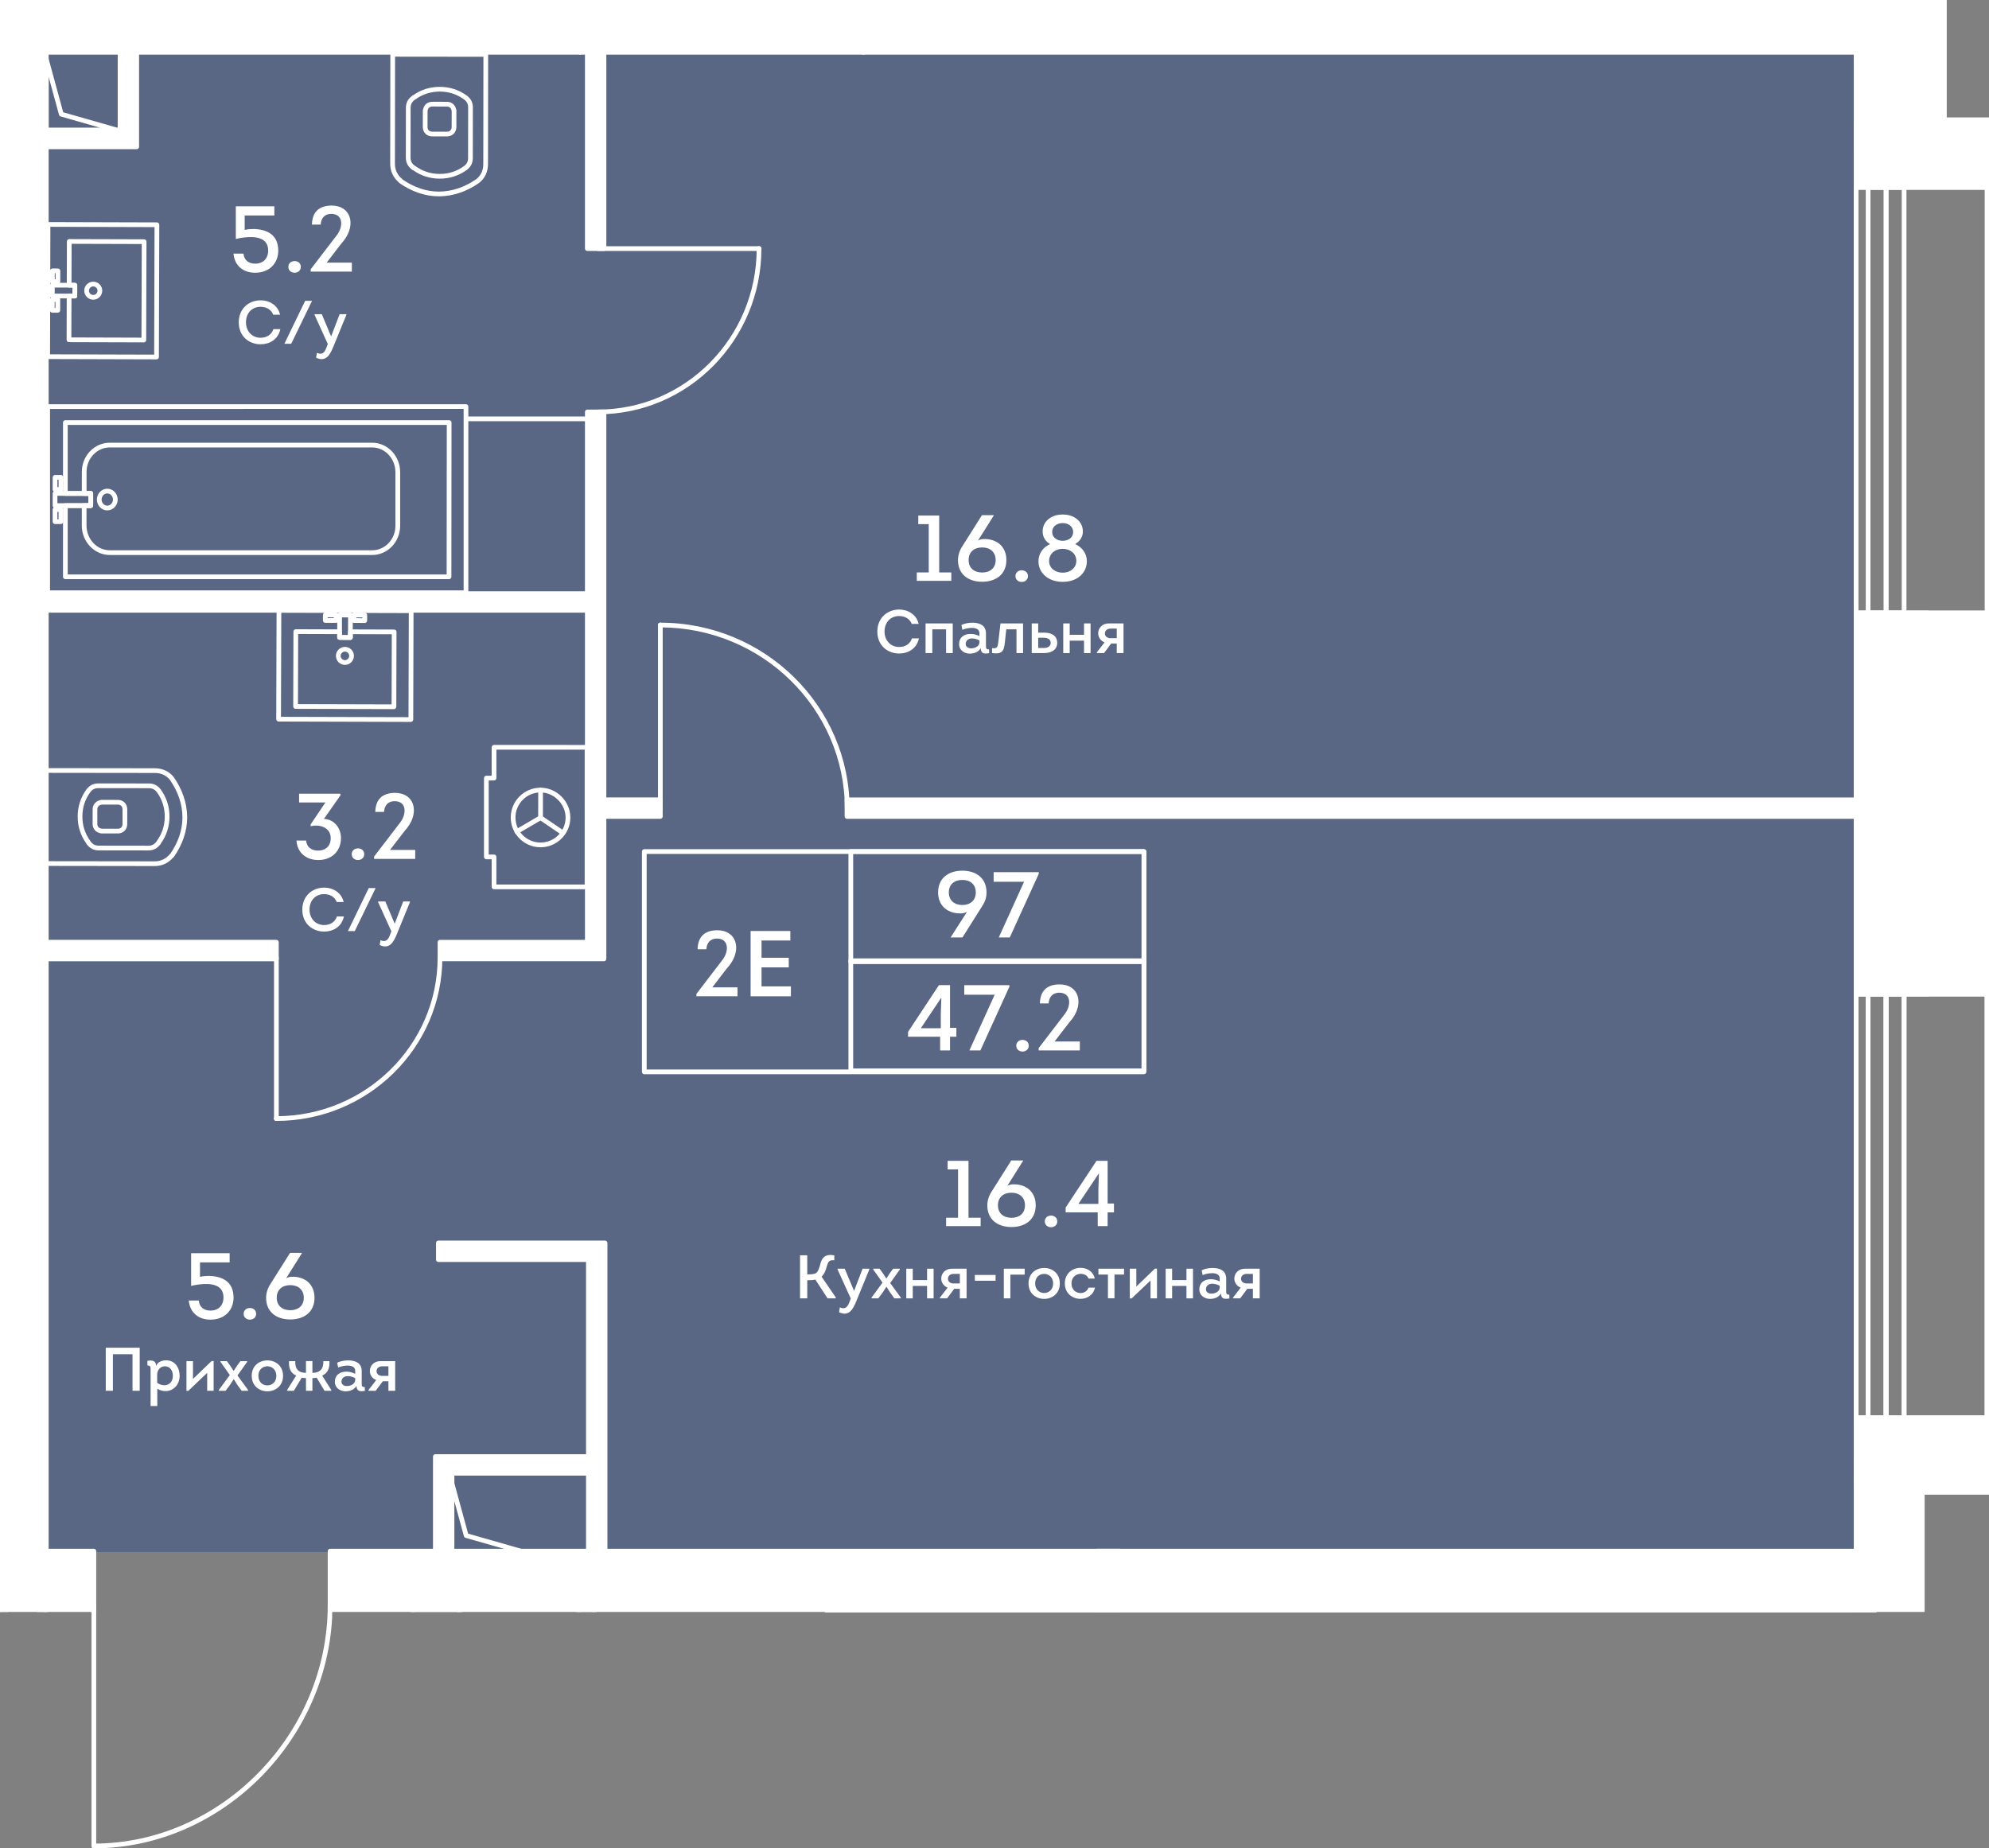 <?xml version="1.0" encoding="UTF-8"?><svg xmlns="http://www.w3.org/2000/svg" xmlns:xlink="http://www.w3.org/1999/xlink" viewBox="0 0 538.023 500"><rect x="0" y="0" width="538.023" height="500" fill="#808080" stroke="none"/><defs><clipPath id="clippath"><polygon points="538.023 31.772 526.593 31.772 526.593 0 0 0 0 436.073 24.665 436.073 24.665 500 89.852 500 89.852 436.073 520.615 436.073 520.615 404.352 538.023 404.352 538.023 31.772 538.023 31.772" fill="none"/></clipPath><clipPath id="clippath-1"><rect x="-996.513" y="-1166.428" width="1582.539" height="2730.189" fill="none"/></clipPath><clipPath id="clippath-2"><rect x="-996.513" y="-1166.428" width="1582.539" height="2730.189" fill="none"/></clipPath><clipPath id="clippath-3"><rect x="-996.513" y="-1166.428" width="1582.539" height="2730.189" fill="none"/></clipPath><clipPath id="clippath-5"><rect x="-996.513" y="-1166.428" width="1582.539" height="2730.189" fill="none"/></clipPath><clipPath id="clippath-6"><rect x="-996.513" y="-1166.428" width="1582.539" height="2730.189" fill="none"/></clipPath><clipPath id="clippath-7"><rect x="-996.513" y="-1166.428" width="1582.539" height="2730.189" fill="none"/></clipPath><clipPath id="clippath-8"><rect x="-996.513" y="-1166.428" width="1582.539" height="2730.189" fill="none"/></clipPath><clipPath id="clippath-9"><rect x="-996.513" y="-1166.428" width="1582.539" height="2730.189" fill="none"/></clipPath><clipPath id="clippath-10"><rect x="-996.513" y="-1166.428" width="1582.539" height="2730.189" fill="none"/></clipPath></defs><g id="Layer_1"><polygon points="10.373 13.581 10.373 18.708 10.373 18.708 10.373 30.046 10.373 30.046 10.373 103.594 10.373 103.594 10.373 121.049 10.373 121.049 10.373 163.808 10.373 163.808 10.373 172.282 10.373 172.282 10.373 246.432 10.373 246.432 10.373 250.558 10.373 250.558 10.373 293.968 10.373 299.675 10.373 299.675 10.373 310.326 10.373 310.326 10.373 384.103 10.373 384.103 10.373 393.7 10.373 393.7 10.373 408.208 10.373 419.855 502.433 419.855 502.433 13.581 10.373 13.581" fill="#425788" opacity=".6"/></g><g id="_44"><g clip-path="url(#clippath)"><g clip-path="url(#clippath-1)"><g clip-path="url(#clippath-2)"><path d="m25.405,499.998c-.18,0-.36-.045-.451-.18-.135-.135-.225-.27-.225-.451,0-.135.09-.315.225-.451.225-.225.631-.225.901,0,.09.135.18.27.18.451s-.09.36-.18.451c-.135.135-.315.18-.451.18" fill="#fff"/><path d="m25.387,500.014c-.351,0-.64-.284-.64-.64v-65.139c0-.351.288-.64.64-.64s.64.288.64.64v65.139c0,.356-.288.64-.64.64" fill="#fff"/><path d="m25.387,500.014c-.351,0-.64-.284-.64-.64,0-.351.288-.635.64-.635,34.295,0,63.265-29.542,63.265-64.504,0-.351.288-.64.64-.64s.64.288.64.64c0,35.656-29.555,65.779-64.544,65.779" fill="#fff"/><path d="m74.74,303.248c-.135,0-.315-.09-.451-.18-.09-.135-.18-.315-.18-.451,0-.18.09-.36.18-.496.225-.225.721-.18.901,0,.135.135.225.315.225.496s-.09.315-.225.451c-.09.09-.27.18-.451.18" fill="#fff"/><path d="m74.76,303.236c-.351,0-.64-.284-.64-.64v-43.549c0-.351.288-.635.64-.635s.64.284.64.635v43.549c0,.356-.288.64-.64.64" fill="#fff"/><path d="m74.76,303.236c-.351,0-.64-.284-.64-.64,0-.351.288-.635.64-.635,24.054,0,43.621-19.252,43.621-42.914,0-.351.288-.635.64-.635s.635.284.635.635c0,24.37-20.139,44.189-44.896,44.189" fill="#fff"/><path d="m205.307,67.883c-.135,0-.315-.045-.451-.18-.09-.135-.18-.27-.18-.451s.09-.315.18-.451c.225-.225.676-.225.901,0,.135.135.225.27.225.451s-.09.315-.225.451c-.09.135-.27.18-.45.18" fill="#fff"/><path d="m205.322,67.888h-43.554c-.351,0-.635-.284-.635-.64,0-.351.284-.635.635-.635h43.554c.351,0,.64.284.64.635,0,.356-.288.64-.64.64" fill="#fff"/><path d="m161.77,112.075c-.351,0-.64-.284-.64-.64,0-.351.288-.635.64-.635,23.662,0,42.914-19.54,42.914-43.549,0-.351.284-.64.64-.64.351,0,.635.288.635.64,0,24.717-19.824,44.824-44.189,44.824" fill="#fff"/><path d="m178.635,169.75c-.18,0-.36-.09-.451-.225-.135-.09-.18-.27-.18-.451,0-.135.045-.315.18-.451.225-.225.631-.225.901,0,.09.135.18.271.18.451,0,.18-.09.36-.18.451-.135.135-.315.225-.45.225" fill="#fff"/><path d="m178.622,219.468c-.351,0-.64-.284-.64-.64v-49.74c0-.351.288-.64.64-.64s.64.288.64.64v49.74c0,.356-.288.64-.64.64" fill="#fff"/><path d="m229.175,219.468c-.351,0-.64-.284-.64-.64,0-27.073-22.392-49.104-49.915-49.104-.351,0-.635-.284-.635-.635s.284-.64.635-.64c28.226,0,51.195,22.599,51.195,50.379,0,.356-.288.64-.64.64" fill="#fff"/></g><g clip-path="url(#clippath-3)"><path d="m38.907,92.618h-.004l-20.247-.059c-.351,0-.635-.288-.635-.64l.036-11.84c0-.351.288-.635.64-.635l.91.004.004-1.653h-.91c-.171,0-.333-.068-.451-.189-.122-.122-.189-.284-.185-.451l.032-11.84c0-.351.288-.635.64-.635l20.252.059c.167,0,.329.068.451.185.117.122.185.284.185.455l-.081,26.605c0,.171-.068.333-.185.45-.122.122-.284.185-.451.185m-19.608-1.334l18.968.059.077-25.329-18.972-.059-.032,10.565.91.004c.171,0,.333.068.455.185.117.122.185.284.185.455l-.009,2.924c0,.351-.288.635-.64.635h-.91l-.032,10.561Z" fill="#fff"/><path d="m15.662,76.837h-.004l-1.496-.004c-.167,0-.329-.068-.451-.189-.117-.122-.185-.284-.185-.451l.009-2.929c0-.351.288-.635.64-.635l1.496.004c.171,0,.333.068.451.189.122.117.189.284.185.451l-.004,2.929c0,.351-.288.635-.64.635m-.856-1.28h.221l.004-1.649h-.221l-.004,1.649Z" fill="#fff"/><path d="m15.635,84.589h0l-1.496-.004c-.167,0-.329-.068-.451-.189-.117-.122-.185-.284-.185-.451l.009-2.929c0-.351.288-.635.64-.635l1.496.004c.167,0,.333.068.451.189.117.117.185.284.185.451l-.009,2.929c0,.351-.284.635-.64.635m-.852-1.28h.216l.004-1.649h-.216l-.004,1.649Z" fill="#fff"/><path d="m25.22,81.071h-.004c-1.343-.004-2.433-1.099-2.424-2.442,0-1.338,1.095-2.424,2.433-2.424h.004c.649,0,1.262.257,1.721.717.46.464.712,1.077.707,1.726-.004,1.338-1.095,2.424-2.437,2.424m0-1.275h0c.64,0,1.158-.518,1.158-1.153,0-.311-.117-.599-.333-.82-.221-.216-.509-.338-.82-.342-.635,0-1.153.518-1.158,1.153,0,.64.514,1.158,1.153,1.162" fill="#fff"/><path d="m42.344,97.214h-.004l-29.452-.086c-.351,0-.635-.288-.635-.64l.099-35.773c0-.171.068-.333.189-.451.122-.122.279-.185.451-.185l29.452.086c.356,0,.64.288.64.64l-.104,35.773c0,.167-.068.329-.185.451-.122.117-.284.185-.451.185m-28.812-1.361l28.172.081.099-34.498-28.177-.081-.095,34.498Z" fill="#fff"/><path d="m20.242,80.726h-.004l-6.087-.018c-.167,0-.329-.068-.451-.189-.117-.122-.185-.284-.185-.451l.009-2.929c0-.351.288-.635.64-.635l6.087.018c.171,0,.333.068.455.189.117.117.185.279.185.45l-.009,2.929c0,.351-.288.635-.64.635m-5.447-1.293l4.812.014.004-1.649-4.812-.014-.004,1.649Z" fill="#fff"/><path d="m106.563,191.834h-.004l-26.604-.077c-.167,0-.329-.068-.451-.189-.117-.122-.185-.284-.185-.451l.059-20.252c0-.167.072-.329.189-.451.122-.117.279-.185.451-.185h.004l11.84.036c.351,0,.635.288.635.64l-.004.91,1.649.004v-.91c0-.167.068-.329.189-.45.122-.117.279-.185.451-.185l11.84.036c.351,0,.64.288.635.64l-.059,20.247c0,.351-.284.635-.635.635m-25.965-1.352l25.329.072.054-18.968-10.565-.032v.905c0,.171-.072.333-.189.455-.122.117-.279.185-.451.185h-.004l-2.92-.009c-.356,0-.64-.288-.64-.64l.004-.91-10.565-.032-.054,18.972Z" fill="#fff"/><path d="m98.667,168.52h0l-2.929-.009c-.351,0-.635-.288-.635-.64l.004-1.496c0-.171.068-.333.189-.451.122-.117.279-.185.451-.185l2.929.009c.351,0,.635.288.635.64l-.004,1.496c0,.167-.068.329-.189.451-.117.117-.279.185-.451.185m-2.284-1.284l1.649.004v-.216l-1.649-.004v.216Z" fill="#fff"/><path d="m90.914,168.498h-.004l-2.924-.009c-.351,0-.635-.288-.635-.64l.004-1.496c0-.171.068-.333.189-.455.122-.117.279-.185.451-.185l2.924.009c.351,0,.64.288.635.644l-.004,1.496c0,.167-.068.329-.185.451-.122.117-.284.185-.451.185m-2.284-1.284l1.649.004v-.221l-1.649-.004v.221Z" fill="#fff"/><path d="m93.3,179.868h-.004c-1.343-.004-2.433-1.099-2.428-2.442l.64.004-.64-.004c0-.649.257-1.257.716-1.716.464-.46,1.081-.716,1.721-.707.653,0,1.262.252,1.721.716.46.46.712,1.072.707,1.721-.004,1.343-1.099,2.428-2.433,2.428m0-3.591c-.306,0-.595.122-.816.338-.216.216-.338.505-.342.816,0,.635.518,1.158,1.158,1.162.635,0,1.153-.523,1.158-1.158,0-.306-.122-.595-.338-.816-.216-.221-.509-.343-.82-.343Z" fill="#fff"/><path d="m111.136,195.293h0l-35.777-.099c-.167,0-.329-.068-.451-.189-.117-.122-.185-.284-.185-.451l.09-29.452c0-.356.284-.64.635-.64h.004l35.773.104c.167,0,.333.068.451.185.117.122.185.284.185.455l-.086,29.452c0,.351-.288.635-.64.635m-35.133-1.374l34.498.095.081-28.172-34.493-.099-.086,28.177Z" fill="#fff"/><path d="m94.777,173.1h-.004l-2.924-.009c-.351,0-.635-.288-.635-.64l.018-6.087c0-.171.068-.333.189-.451.122-.117.279-.185.451-.185l2.924.009c.351,0,.64.288.635.64l-.018,6.087c0,.167-.068.329-.185.451-.122.117-.284.185-.451.185m-2.284-1.284l1.649.004.013-4.807-1.649-.004-.013,4.807Z" fill="#fff"/><path d="m120.878,36.907h-.004l-3.933-.004c-.721,0-1.374-.257-1.843-.712-.473-.464-.73-1.108-.73-1.82l.009-4.514c0-.095.045-.252.09-.356.252-1.198,1.216-1.964,2.478-1.964h.004l3.938.004c1.239,0,2.221.784,2.474,1.96.041.077.095.203.095.369l-.009,4.514c0,.698-.252,1.334-.712,1.793-.469.469-1.126.73-1.856.73m-5.226-6.929l-.004,4.397c0,.369.117.68.342.901.23.23.563.347.951.347l3.933.004c.401.04.73-.117.96-.351.221-.221.338-.532.338-.892l.009-4.388c-.018-.036-.036-.077-.045-.122-.122-.68-.586-1.054-1.248-1.054l-3.938-.004h-.004c-.662,0-1.122.374-1.234.996-.009.045-.032.108-.059.167" fill="#fff"/><path d="m118.71,53.106h-.099c-3.586-.004-7.258-1.257-10.619-3.618-.09-.063-.158-.149-.207-.243-1.442-1.248-2.235-2.983-2.235-4.907l.041-29.65c0-.356.284-.64.635-.64l25.181.032c.167,0,.333.068.451.189.122.117.185.279.185.45l-.036,29.65c0,2.118-.887,3.965-2.433,5.132-3.303,2.307-6.952,3.546-10.597,3.604h-.266Zm-.018-1.275h.032c3.465-.004,6.952-1.167,10.097-3.361,1.203-.91,1.906-2.384,1.91-4.023l.036-29.091-23.901-.027-.036,29.01c-.004,1.608.685,3.05,1.933,4.055.063.054.113.113.153.18,3.091,2.127,6.443,3.253,9.7,3.257h.077Z" fill="#fff"/><path d="m118.955,48.329h-.022c-2.676-.004-5.123-.788-7.267-2.338-.054-.013-.104-.027-.135-.041-.063-.027-.117-.068-.167-.108-.045-.045-.077-.086-.108-.126-.996-.806-1.478-1.816-1.478-3.095l.018-13.444c0-1.275.487-2.289,1.491-3.095.027-.036.05-.072.077-.099.054-.054.117-.099.189-.126.032-.018.081-.032.135-.045,2.149-1.541,4.591-2.316,7.263-2.316h.009c2.717.004,5.195.811,7.362,2.401,1.072.829,1.59,1.865,1.586,3.176l-.018,13.701c0,1.307-.518,2.343-1.581,3.163-2.185,1.59-4.654,2.392-7.353,2.392m-6.799-3.532c.041.018.09.041.14.077,1.973,1.451,4.199,2.176,6.636,2.181h.022c2.419,0,4.641-.721,6.587-2.14.739-.568,1.072-1.23,1.072-2.14l.018-13.701c0-.915-.333-1.577-1.081-2.158-1.928-1.415-4.154-2.14-6.591-2.144h-.009c-2.442,0-4.663.721-6.609,2.14-.036.032-.09.059-.149.081-.013.013-.027.022-.036.032-.748.572-1.086,1.239-1.086,2.154l-.018,13.449c0,.919.333,1.586,1.081,2.158l.022.013Zm.243-18.116v.004-.004Zm-.806-.802c-.004,0-.004.004-.009.009.004-.004.004-.009.009-.009" fill="#fff"/><path d="m31.894,225.471h-.004l-4.514-.004c-.095,0-.252-.045-.365-.095-1.176-.252-1.96-1.239-1.955-2.482l.004-3.933v-.004c0-1.234.784-2.217,1.955-2.469.081-.045.207-.095.369-.095l4.519.004c1.464.004,2.523,1.086,2.519,2.577l-.004,3.933c0,.73-.257,1.388-.725,1.856-.464.464-1.099.712-1.798.712m-4.28-1.221h.018-.018Zm-.113-.059l4.388.004h.004c.365,0,.671-.117.892-.338.234-.23.356-.563.356-.955l.004-3.938c0-.784-.487-1.293-1.248-1.298l-4.379-.004c-.036.018-.081.032-.126.045-.68.122-1.054.586-1.059,1.248l-.004,3.938c0,.662.374,1.126,1,1.239.045.009.108.032.171.058" fill="#fff"/><path d="m41.865,234.291h-.009l-29.65-.041c-.356,0-.64-.284-.64-.635l.032-25.181c0-.167.068-.333.189-.451.117-.121.279-.185.451-.185l29.65.036c2.122.004,3.965.892,5.132,2.433,2.307,3.303,3.546,6.952,3.604,10.597v.365c-.004,3.582-1.252,7.254-3.613,10.619-.068.09-.153.162-.252.207-1.239,1.442-2.969,2.235-4.893,2.235m-29.019-1.316l29.01.036h.009c1.608,0,3.046-.685,4.046-1.928.054-.068.113-.117.185-.158,2.127-3.1,3.248-6.447,3.253-9.696v-.113c-.004-3.465-1.167-6.956-3.361-10.097-.91-1.203-2.383-1.906-4.028-1.91l-29.087-.036-.027,23.901Z" fill="#fff"/><path d="m40.142,230.067l-13.444-.018c-1.28-.004-2.289-.491-3.095-1.491-.041-.027-.072-.054-.099-.081-.059-.054-.099-.117-.131-.185-.018-.036-.032-.086-.045-.14-1.541-2.154-2.32-4.596-2.316-7.272.004-2.712.811-5.19,2.401-7.362.829-1.068,1.865-1.586,3.167-1.586h.013l13.696.018c1.316.004,2.347.518,3.163,1.581,1.595,2.19,2.397,4.668,2.397,7.38-.004,2.676-.793,5.123-2.338,7.267-.013.054-.027.104-.045.135-.032.072-.072.135-.131.189-.032.032-.068.063-.099.086-.811.996-1.82,1.478-3.095,1.478m-15.638-2.424c.009.009.018.018.022.022.59.766,1.257,1.104,2.172,1.108l13.444.018c.919,0,1.586-.338,2.163-1.086.004-.004.009-.014.013-.018.018-.05.05-.113.095-.171,1.428-1.942,2.154-4.167,2.158-6.605.004-2.437-.716-4.663-2.14-6.614-.563-.734-1.226-1.068-2.14-1.072l-13.701-.013h-.009c-.906,0-1.568.333-2.145,1.077-1.419,1.933-2.145,4.158-2.145,6.591-.004,2.446.716,4.672,2.14,6.618.027.036.05.086.072.144m-1.108.604c.004.004.004.009.009.013,0-.004-.004-.009-.009-.013m.806-.802h.004-.004Zm21.009-6.533h.013-.013Z" fill="#fff"/><path d="m152.243,225.951c-.122,0-.248-.036-.36-.108l-6.024-4.104c-.293-.198-.369-.595-.171-.883.198-.293.595-.369.887-.171l6.028,4.1c.293.198.365.599.167.887-.122.185-.324.279-.527.279" fill="#fff"/><path d="m146.215,221.851h0c-.356,0-.64-.284-.64-.64l.018-7.483c0-.351.284-.635.635-.635h.004c.351,0,.64.288.635.64l-.013,7.483c0,.351-.288.635-.64.635" fill="#fff"/><path d="m139.794,225.61c-.216,0-.433-.113-.55-.315-.18-.306-.077-.694.225-.874l6.425-3.758c.297-.18.694-.077.87.225.18.306.077.694-.225.874l-6.42,3.757c-.104.063-.216.09-.324.09" fill="#fff"/><path d="m146.215,229.205h-.018c-2.145-.004-4.167-.847-5.69-2.374-1.518-1.527-2.356-3.55-2.352-5.699.009-4.433,3.627-8.038,8.06-8.038h.018c4.366.009,8.051,3.708,8.042,8.074-.004,2.149-.847,4.168-2.379,5.686-1.523,1.518-3.537,2.352-5.681,2.352m0-14.836c-3.735,0-6.772,3.032-6.781,6.767-.009,3.739,3.028,6.785,6.767,6.794h.013c3.735,0,6.772-3.032,6.781-6.767.009-3.609-3.154-6.785-6.767-6.794h-.013Z" fill="#fff"/><path d="m158.792,240.567h0l-25.163-.004c-.351,0-.635-.284-.635-.635v-7.479h-1.437c-.171,0-.333-.068-.451-.189-.122-.117-.189-.279-.189-.45l.004-21.315c0-.351.284-.635.635-.635h1.442v-7.7c0-.167.063-.329.185-.45.122-.122.284-.185.451-.185l25.163.004c.351,0,.64.284.64.635l-.004,37.764c0,.351-.288.64-.64.64m-24.523-1.28h23.888l.004-36.485-23.888-.004v7.695c0,.356-.284.64-.64.64h-1.437v20.04h1.433c.356,0,.64.284.64.635v7.479Z" fill="#fff"/><path d="m126.051,161.001H12.893c-.351,0-.64-.288-.64-.64v-50.37c0-.351.288-.64.64-.64h113.158c.351,0,.635.288.635.64v50.37c0,.351-.284.64-.635.64m-112.523-1.28h111.883v-49.096H13.529v49.096Z" fill="#fff"/><path d="m29.019,138.069h-.004c-1.55,0-2.811-1.311-2.811-2.929s1.266-2.929,2.816-2.929c1.554,0,2.816,1.315,2.816,2.933,0,.775-.293,1.509-.816,2.059-.532.559-1.243.865-2.0.865m0-4.582c-.847,0-1.536.743-1.541,1.653,0,.91.694,1.653,1.541,1.653.406,0,.784-.167,1.072-.473.302-.311.464-.73.464-1.181,0-.905-.689-1.653-1.536-1.653" fill="#fff"/><path d="m16.482,133.057h0l-1.595-.004c-.356,0-.64-.284-.64-.635l.004-3.284c0-.171.068-.333.189-.455.117-.117.279-.185.451-.185h1.59c.356,0,.64.288.64.64v3.284c0,.171-.068.333-.189.45-.117.122-.279.189-.451.189m-.955-1.28h.315l.004-2.005h-.32v2.005Z" fill="#fff"/><path d="m16.474,141.767h0l-1.595-.004c-.351,0-.635-.284-.635-.635v-3.284c0-.356.288-.64.64-.64h1.595c.167,0,.333.068.451.189.122.117.185.279.185.451v3.284c0,.171-.068.333-.189.45-.117.122-.279.189-.451.189m-.955-1.28h.32v-2.009h-.32v2.009Z" fill="#fff"/><path d="m100.655,150.142H29.712c-4.186-.004-7.592-3.586-7.587-7.984l.004-5.38c0-.171.063-.333.185-.45.122-.122.284-.189.451-.189h1.144v-2.005h-1.14c-.167,0-.329-.068-.451-.189-.122-.117-.185-.279-.185-.45l.004-5.817c0-2.118.784-4.104,2.203-5.591,1.428-1.496,3.334-2.32,5.361-2.32h70.965c4.181.004,7.574,3.582,7.574,7.984v14.48c-.004,2.118-.793,4.104-2.221,5.596-1.433,1.491-3.338,2.316-5.366,2.316m-77.25-12.723l-.004,4.74c0,3.695,2.829,6.704,6.312,6.709h70.942c1.676,0,3.257-.685,4.442-1.928,1.203-1.252,1.865-2.924,1.865-4.708v-14.48c.004-3.694-2.82-6.704-6.294-6.708H29.703c-1.676,0-3.253.685-4.433,1.924-1.198,1.252-1.856,2.924-1.856,4.713l-.004,5.177h1.14c.171,0,.333.068.451.189.122.117.189.279.189.451l-.004,3.284c0,.356-.284.64-.64.64h-1.14Z" fill="#fff"/><path d="m121.457,156.678H17.679c-.351,0-.635-.284-.635-.635v-19.27c0-.167.063-.329.185-.451.122-.122.284-.185.451-.185l6.231.004v-2.009l-6.226-.004c-.351,0-.64-.288-.64-.64v-19.18c0-.171.063-.333.185-.451.122-.122.284-.189.451-.189h103.814c.167,0,.333.068.451.189.122.117.189.279.189.451l-.036,41.734c0,.351-.288.635-.64.635m-103.138-1.275h102.498l.036-40.454H18.319v17.904l6.231.004c.171,0,.333.063.451.185.122.117.189.284.189.451l-.004,3.289c0,.351-.288.635-.64.635l-6.226-.004v17.99Z" fill="#fff"/><path d="m24.547,137.418h0l-9.664-.009c-.351,0-.635-.284-.635-.635v-3.289c0-.167.068-.333.189-.451.117-.122.279-.185.451-.185l9.66.004c.356,0,.64.288.64.64v3.289c0,.167-.068.329-.189.451-.117.122-.279.185-.451.185m-9.024-1.284l8.384.004.004-2.005-8.389-.009v2.009Z" fill="#fff"/><path d="m159.883,113.941h-33.66c-.351,0-.64-.284-.64-.64,0-.351.288-.635.64-.635h33.66c.351,0,.64.284.64.635,0,.356-.288.64-.64.64" fill="#fff"/></g><g clip-path="url(#clippath-5)"><path d="m143.724,455.854h-19.193c-.351,0-.635-.284-.635-.635v-19.193c0-.32.234-.59.55-.635.315-.036.617.158.703.469l3.96,14.516,14.791,4.226c.306.09.505.388.455.703-.041.315-.311.55-.631.55m-18.553-1.275h13.994l-10.754-3.073c-.212-.063-.379-.23-.437-.446l-2.802-10.268v13.787Z" fill="#fff"/><path d="m141.24,420.367h-19.193c-.351,0-.635-.284-.635-.635v-19.193c0-.32.234-.59.55-.635.297-.045.617.158.703.469l3.96,14.516,14.791,4.226c.306.09.505.388.455.703-.041.315-.311.55-.631.55m-18.553-1.275h13.994l-10.754-3.073c-.212-.063-.379-.23-.437-.446l-2.802-10.268v13.787Z" fill="#fff"/><path d="m31.715,35.848H12.518c-.351,0-.635-.284-.635-.635v-19.193c0-.32.234-.59.55-.635.297-.022.617.158.703.468l3.96,14.517,14.796,4.226c.306.09.5.388.455.703-.045.315-.315.55-.631.55m-18.558-1.275h13.994l-10.754-3.073c-.212-.063-.379-.23-.437-.446l-2.802-10.268v13.787Z" fill="#fff"/><path d="m537.49,384.203h-35.413c-.351,0-.635-.284-.635-.635v-114.676c0-.351.284-.635.635-.635h35.413c.351,0,.64.284.64.635v114.676c0,.351-.288.635-.64.635m-34.773-1.275h34.138v-113.397h-34.138v113.397Z" fill="#fff"/><path d="m515.053,384.203h-4.866c-.351,0-.635-.284-.635-.635v-114.676c0-.351.284-.635.635-.635h4.866c.351,0,.64.284.64.635v114.676c0,.351-.288.635-.64.635m-4.226-1.275h3.591v-113.397h-3.591v113.397Z" fill="#fff"/><path d="m510.187,384.203h-4.861c-.356,0-.64-.284-.64-.635v-114.676c0-.351.284-.635.64-.635h4.861c.351,0,.64.284.64.635v114.676c0,.351-.288.635-.64.635m-4.226-1.275h3.586v-113.397h-3.586v113.397Z" fill="#fff"/><path d="m537.49,597.575h-35.413c-.351,0-.635-.288-.635-.64v-115.118c0-.351.284-.635.635-.635h35.413c.351,0,.64.284.64.635v115.118c0,.351-.288.64-.64.64m-34.773-1.28h34.138v-113.843h-34.138v113.843Z" fill="#fff"/><path d="m515.053,597.575h-4.866c-.351,0-.635-.288-.635-.64v-115.118c0-.351.284-.635.635-.635h4.866c.351,0,.64.284.64.635v115.118c0,.351-.288.64-.64.64m-4.226-1.28h3.591v-113.843h-3.591v113.843Z" fill="#fff"/><path d="m510.187,597.575h-4.861c-.356,0-.64-.288-.64-.64v-115.118c0-.351.284-.635.64-.635h4.861c.351,0,.64.284.64.635v115.118c0,.351-.288.64-.64.64m-4.226-1.28h3.586v-113.843h-3.586v113.843Z" fill="#fff"/><path d="m537.491,482.456h-32.169c-.351,0-.635-.284-.635-.64,0-.351.284-.635.635-.635h32.169c.351,0,.64.284.64.635,0,.356-.288.64-.64.64" fill="#fff"/><path d="m537.491,482.456h-32.169c-.351,0-.635-.284-.635-.64,0-.351.284-.635.635-.635h32.169c.351,0,.64.284.64.635,0,.356-.288.64-.64.64" fill="#fff"/><path d="m537.49,166.466h-35.413c-.351,0-.635-.284-.635-.64V50.686c0-.351.284-.64.635-.64h35.413c.351,0,.64.288.64.64v115.14c0,.356-.288.64-.64.64m-34.773-1.275h34.138V51.325h-34.138v113.865Z" fill="#fff"/><path d="m515.053,166.466h-4.866c-.351,0-.635-.284-.635-.64V50.686c0-.351.284-.64.635-.64h4.866c.351,0,.64.288.64.64v115.14c0,.356-.288.64-.64.64m-4.226-1.275h3.591V51.325h-3.591v113.865Z" fill="#fff"/><path d="m510.187,166.466h-4.861c-.356,0-.64-.284-.64-.64V50.686c0-.351.284-.64.64-.64h4.861c.351,0,.64.288.64.64v115.14c0,.356-.288.64-.64.64m-4.226-1.275h3.586V51.325h-3.586v113.865Z" fill="#fff"/><path d="m537.49,597.575h-35.413c-.351,0-.635-.288-.635-.64v-115.118c0-.351.284-.635.635-.635h35.413c.351,0,.64.284.64.635v115.118c0,.351-.288.64-.64.64m-34.773-1.28h34.138v-113.843h-34.138v113.843Z" fill="#fff"/><path d="m515.053,597.575h-4.866c-.351,0-.635-.288-.635-.64v-115.118c0-.351.284-.635.635-.635h4.866c.351,0,.64.284.64.635v115.118c0,.351-.288.64-.64.64m-4.226-1.28h3.591v-113.843h-3.591v113.843Z" fill="#fff"/><path d="m510.187,597.575h-4.861c-.356,0-.64-.288-.64-.64v-115.118c0-.351.284-.635.64-.635h4.861c.351,0,.64.284.64.635v115.118c0,.351-.288.64-.64.64m-4.226-1.28h3.586v-113.843h-3.586v113.843Z" fill="#fff"/><path d="m537.49,384.203h-35.413c-.351,0-.635-.284-.635-.635v-114.676c0-.351.284-.635.635-.635h35.413c.351,0,.64.284.64.635v114.676c0,.351-.288.635-.64.635m-34.773-1.275h34.138v-113.397h-34.138v113.397Z" fill="#fff"/><path d="m515.053,384.203h-4.866c-.351,0-.635-.284-.635-.635v-114.676c0-.351.284-.635.635-.635h4.866c.351,0,.64.284.64.635v114.676c0,.351-.288.635-.64.635m-4.226-1.275h3.591v-113.397h-3.591v113.397Z" fill="#fff"/><path d="m510.187,384.203h-4.861c-.356,0-.64-.284-.64-.635v-114.676c0-.351.284-.635.64-.635h4.861c.351,0,.64.284.64.635v114.676c0,.351-.288.635-.64.635m-4.226-1.275h3.586v-113.397h-3.586v113.397Z" fill="#fff"/><path d="m1.707,436.481H-7.213c-.351,0-.64-.284-.64-.64,0-.351.288-.635.64-.635H1.707c.351,0,.64.284.64.635,0,.356-.288.64-.64.64" fill="#fff"/><path d="m521.541,269.532h-19.463c-.351,0-.635-.284-.635-.64v-103.066c0-.351.284-.635.635-.635h19.463c.351,0,.64.284.64.635v103.066c0,.356-.288.64-.64.64m-18.824-1.275h18.188v-101.791h-18.188v101.791Z" fill="#fff"/><polygon points="535.073 261.544 539.75 261.544 549.923 218.594 539.75 175.698 535.073 175.698 535.073 261.544" fill="#fff"/><path d="m539.747,262.181h-4.677c-.351,0-.635-.284-.635-.635v-85.846c0-.351.284-.64.635-.64h4.677c.297,0,.554.203.622.491l10.173,42.896c.027.099.027.198,0,.297l-10.173,42.946c-.068.288-.325.491-.622.491m-4.037-1.275h3.532l10.024-42.31-10.02-42.261h-3.537v84.571Z" fill="#fff"/><path d="m559.822,465.356h-26.888c-.153-.004-.297-.063-.406-.158h-.004v-.004h-.004c-.018-.018-.036-.036-.054-.059-.004,0-.004-.004-.004-.004-.09-.104-.149-.234-.153-.383v-51.659c.004-.158.068-.293.167-.401l.004-.004s0-.004.004-.004v-.004h.004c0-.004-.004-.004.004-.004,0-.004.004-.004.004-.004v-.004l.004-.004s.004,0,.004-.004c.113-.104.266-.171.428-.171h26.879c.036-.004.099,0,.149.013.086.018.162.054.23.104.077.05.135.117.18.189.045.077.077.162.086.252.004.032.009.059.004.09v51.618c-.004.149-.063.279-.153.383,0,0,0,.004-.004.004-.018.022-.036.041-.054.059h-.004v.004h-.004c-.108.095-.252.153-.406.158h-.013Zm-25.825-1.28h24.775l-12.385-23.775-12.39,23.775Zm13.106-25.163l12.083,23.194v-46.383l-12.083,23.189Zm-13.521-23.189v46.383l12.084-23.194-12.084-23.189Zm.414-1.969l12.39,23.78,12.385-23.78h-24.775Z" fill="#fff"/><path d="m559.822,22.25h-26.888c-.153-.004-.297-.063-.406-.158,0,0,0-.004-.004,0v-.004h-.004c-.018-.018-.036-.036-.054-.059-.004,0-.004-.004-.004-.004-.09-.104-.149-.234-.153-.383V-30.017c.004-.158.068-.293.167-.401l.004-.004s0-.004.004-.004v-.004h.004s-.004-.009.004-.004c0-.004.004-.004.004-.004v-.004l.004-.004s.004,0,.004-.004c.113-.103.266-.171.428-.171h26.879c.036-.013.099,0,.149.013.086.018.162.054.23.104.077.05.135.117.18.189.045.077.077.162.086.252.004.032.009.059.004.09V21.642c-.004.149-.063.279-.153.383,0,0,0,.004-.004.004-.018.022-.036.041-.054.059h-.004v.004c-.004,0-.004-.004-.004,0-.108.095-.252.153-.406.158h-.013Zm-25.825-1.28h24.775l-12.385-23.775-12.39,23.775Zm13.106-25.163l12.083,23.194V-27.381l-12.083,23.189Zm-13.521-23.189V19.002l12.084-23.194-12.084-23.189Zm.414-1.969l12.39,23.78,12.385-23.78h-24.775Z" fill="#fff"/></g><rect x="159.986" y="-73.672" width="4.505" height="75.812" fill="#fff"/><polygon points="160.901 460.065 119.15 460.065 119.15 455.56 156.396 455.56 156.396 431.078 160.901 431.078 160.901 460.065" fill="#fff"/><polygon points="163.665 421.589 159.159 421.589 159.159 340.758 118.574 340.758 118.574 336.252 163.665 336.252 163.665 421.589" fill="#fff"/><polygon points="122.264 420.727 117.759 420.727 117.759 394.037 159.686 394.037 159.686 398.542 122.264 398.542 122.264 420.727" fill="#fff"/><rect x="158.869" y="8.182" width="4.505" height="59.07" fill="#fff"/><polygon points="163.376 259.399 119.02 259.399 119.02 254.893 158.871 254.893 158.871 111.437 163.376 111.437 163.376 259.399" fill="#fff"/><rect x="9.041" y="254.893" width="65.716" height="4.505" fill="#fff"/><rect x="9.613" y="160.595" width="151.224" height="4.505" fill="#fff"/><rect x="161.982" y="216.368" width="16.639" height="4.505" fill="#fff"/><rect x="229.117" y="216.368" width="276.132" height="4.505" fill="#fff"/><path d="m36.984,39.715H7.207V5.217h29.776v34.498Zm-25.271-4.505h20.765V9.723H11.713v25.487Z" fill="#fff"/><polygon points="36.34 .278 31.835 .278 31.835 -22.686 11.876 -22.686 11.876 -27.191 36.34 -27.191 36.34 .278" fill="#fff"/><rect x="156.819" y="-1.816" width="76.799" height="15.949" fill="#fff"/><rect x="223.395" y="419.62" width="79.516" height="15.949" fill="#fff"/><g clip-path="url(#clippath-6)"><path d="m160.904,460.703h-41.756c-.351,0-.635-.284-.635-.635v-4.505c0-.356.284-.64.635-.64h36.611v-23.843c0-.356.284-.64.635-.64h4.51c.351,0,.635.284.635.64v28.988c0,.351-.284.635-.635.635m-41.116-1.275h40.477v-27.713h-3.23v23.847c0,.351-.284.635-.64.635h-36.606v3.23Z" fill="#fff"/><path d="m163.663,422.226h-4.505c-.351,0-.635-.284-.635-.635v-22.41h-35.62v21.545c0,.351-.284.64-.64.64h-4.505c-.351,0-.635-.288-.635-.64v-26.69c0-.351.284-.635.635-.635h40.765v-52.006h-39.945c-.356,0-.64-.284-.64-.635v-4.505c0-.351.284-.64.64-.64h45.086c.356,0,.64.288.64.64v85.337c0,.351-.284.635-.64.635m-3.865-1.275h3.23v-84.062h-43.815v3.23h39.945c.356,0,.64.288.64.64v53.276c0,.351-.284.64-.64.64h-40.76v25.415h3.23v-21.549c0-.351.284-.635.635-.635h36.895c.356,0,.64.284.64.635v22.41Z" fill="#fff"/><path d="m163.378,260.036h-44.36c-.351,0-.635-.284-.635-.635v-4.505c0-.356.284-.64.635-.64h39.215v-88.513H9.617c-.351,0-.64-.288-.64-.64v-4.505c0-.351.288-.64.64-.64h148.615v-48.519c0-.351.288-.64.64-.64h4.505c.351,0,.635.288.635.64v104.291h14.607c.356,0,.64.288.64.64v4.505c0,.351-.284.635-.64.635h-14.607v37.891c0,.351-.284.635-.635.635m-43.72-1.275h43.081v-37.886c0-.351.288-.64.64-.64h14.607v-3.23h-14.607c-.351,0-.64-.284-.64-.635v-104.296h-3.23v48.523c0,.351-.284.64-.635.64H10.253v3.226h148.62c.351,0,.635.288.635.64v89.793c0,.351-.284.635-.635.635h-39.215v3.23Z" fill="#fff"/><path d="m74.762,260.039H9.041c-.351,0-.635-.288-.635-.64v-4.505c0-.351.284-.64.635-.64h65.72c.351,0,.635.288.635.64v4.505c0,.351-.284.64-.635.64m-65.081-1.28h64.441v-3.23H9.681v3.23Z" fill="#fff"/><path d="m505.249,221.513H229.117c-.351,0-.64-.288-.64-.64v-4.505c0-.351.288-.635.64-.635h276.132c.351,0,.64.284.64.635v4.505c0,.351-.288.64-.64.64m-275.497-1.275h274.857v-3.23H229.752v3.23Z" fill="#fff"/><path d="m36.984,40.355H7.207c-.351,0-.64-.288-.64-.64V5.217c0-.351.288-.635.64-.635h29.776c.351,0,.635.284.635.635v34.498c0,.351-.284.64-.635.64m-29.137-1.275h28.501V5.857H7.847v33.223Zm24.631-3.23H11.713c-.351,0-.64-.288-.64-.64V9.723c0-.351.288-.635.64-.635h20.765c.351,0,.635.284.635.635v25.487c0,.351-.284.64-.635.64m-20.126-1.275h19.49V10.362H12.353v24.212Z" fill="#fff"/><path d="m36.338.916h-4.505c-.351,0-.635-.284-.635-.635v-22.329H11.874c-.351,0-.635-.284-.635-.64v-4.505c0-.351.284-.635.635-.635h24.464c.356,0,.64.284.64.635V.28c0,.351-.284.635-.64.635m-3.866-1.275h3.23v-26.194H12.514v3.23h19.319c.356,0,.64.284.64.635V-.359Z" fill="#fff"/><path d="m163.374,67.887h-4.505c-.351,0-.635-.284-.635-.635V14.773h-1.415c-.351,0-.64-.284-.64-.635V-1.816c0-.351.288-.635.64-.635h2.527v-71.222c0-.351.288-.64.64-.64h4.505c.351,0,.64.288.64.64V-2.451h68.487c.351,0,.635.284.635.635v15.954c0,.351-.284.635-.635.635h-69.604v52.479c0,.351-.284.635-.64.635m-3.865-1.275h3.23V14.138c0-.356.284-.64.635-.64h69.604V-1.176h-68.487c-.351,0-.64-.284-.64-.64v-71.222h-3.226V-1.816c0,.356-.288.64-.64.64h-2.532v14.674h1.415c.356,0,.64.284.64.64v52.474Z" fill="#fff"/><path d="m302.916,436.209h-79.52c-.351,0-.635-.284-.635-.64v-15.949c0-.351.284-.635.635-.635h79.52c.351,0,.635.284.635.635v15.949c0,.356-.284.64-.635.64m-78.881-1.275h78.241v-14.674h-78.241v14.674Z" fill="#fff"/></g><g clip-path="url(#clippath-7)"><path d="m-.455,578.401h-4.866c-.351,0-.64-.284-.64-.64,0-.351.288-.635.64-.635H-1.095V-162.928c0-.351.288-.635.64-.635s.64.284.64.635v740.69c0,.356-.288.64-.64.64" fill="#fff"/><polyline points="-.996 -175.903 12.521 -175.903 12.521 577.762" fill="#fff"/><path d="m12.52,578.401c-.351,0-.64-.284-.64-.64V-175.264H-.997c-.351,0-.64-.288-.64-.64s.288-.635.64-.635h13.516c.351,0,.64.284.64.635v753.665c0,.356-.288.64-.64.64" fill="#fff"/><rect x="12.519" y="419.62" width="12.867" height="15.949" fill="#fff"/><path d="m25.387,436.209h-12.867c-.351,0-.635-.284-.635-.64v-15.949c0-.351.284-.635.635-.635h12.867c.351,0,.64.284.64.635v15.949c0,.356-.288.64-.64.64m-12.228-1.275h11.592v-14.674h-11.592v14.674Z" fill="#fff"/><rect x="111.458" y="433.132" width="12.705" height="346.66" fill="#fff"/><path d="m124.163,780.427h-12.705c-.351,0-.64-.284-.64-.635v-346.66c0-.351.288-.64.64-.64h12.705c.356,0,.64.288.64.64v346.66c0,.351-.284.635-.64.635m-12.066-1.275h11.43v-345.385h-11.43v345.385Z" fill="#fff"/><rect x="502.077" y="165.826" width="35.413" height="103.066" fill="#fff"/><path d="m537.49,269.532h-35.413c-.351,0-.635-.284-.635-.64v-103.066c0-.351.284-.635.635-.635h35.413c.351,0,.64.284.64.635v103.066c0,.356-.288.64-.64.64m-34.773-1.275h34.138v-101.791h-34.138v101.791Z" fill="#fff"/><rect x="233.456" y="-1.816" width="268.622" height="15.949" fill="#fff"/><path d="m502.077,14.773H233.456c-.351,0-.635-.284-.635-.64V-1.816c0-.351.284-.635.635-.635h268.622c.351,0,.64.284.64.635v15.949c0,.356-.288.64-.64.64m-267.982-1.275h267.346V-1.176H234.095v14.674Z" fill="#fff"/><rect x="11.384" y="-1.816" width="145.435" height="15.949" fill="#fff"/><path d="m156.819,14.773H11.384c-.351,0-.635-.284-.635-.64V-1.816c0-.351.284-.635.635-.635h145.435c.351,0,.64.284.64.635v15.949c0,.356-.288.64-.64.64M12.024,13.498h144.16V-1.176H12.024v14.674Z" fill="#fff"/><rect x="89.291" y="419.62" width="134.104" height="15.949" fill="#fff"/><path d="m223.395,436.209H89.291c-.351,0-.635-.284-.635-.64v-15.949c0-.351.284-.635.635-.635h134.104c.351,0,.64.284.64.635v15.949c0,.356-.288.64-.64.64m-133.464-1.275h132.828v-14.674H89.931v14.674Z" fill="#fff"/><rect x="296.712" y="419.62" width="210.614" height="15.949" fill="#fff"/><path d="m507.326,436.209h-210.614c-.351,0-.635-.284-.635-.64v-15.949c0-.351.284-.635.635-.635h210.614c.351,0,.635.284.635.635v15.949c0,.356-.284.64-.635.64m-209.975-1.275h209.335v-14.674h-209.335v14.674Z" fill="#fff"/><rect x="-.456" y="-326.102" width="12.976" height="1066.755" fill="#fff"/><path d="m571.168,395.462h-69.09v86.355h69.09l14.219-40.706-14.219-45.649Zm-11.345,69.253h-26.879v-51.6h26.879v51.6Z" fill="#fff"/><path d="m571.168,482.457h-69.09c-.351,0-.635-.288-.635-.64v-86.355c0-.351.284-.635.635-.635h69.09c.279,0,.523.18.608.446l14.224,45.649c.041.131.041.27-.009.401l-14.219,40.706c-.09.257-.333.428-.604.428m-68.451-1.275h67.996l14.003-40.08-14.021-45h-67.978v85.08Zm57.106-15.828h-26.879c-.351,0-.635-.288-.635-.64v-51.596c0-.356.284-.64.635-.64h26.879c.351,0,.64.284.64.64v51.596c0,.351-.288.64-.64.64m-26.239-1.275h25.604v-50.321h-25.604v50.321Z" fill="#fff"/><path d="m571.168-48.059h-69.09V39.265h69.09l14.219-41.261-14.219-46.063Zm-11.345,69.672h-26.879V-29.988h26.879V21.612Z" fill="#fff"/><path d="m571.168,39.904h-69.09c-.351,0-.635-.288-.635-.64V-48.059c0-.351.284-.64.635-.64h69.09c.279,0,.527.185.608.451l14.224,46.063c.041.131.036.27-.009.401l-14.219,41.256c-.09.261-.333.433-.604.433m-68.451-1.28h67.996l14.007-40.63-14.025-45.419h-67.978V38.625Zm57.106-16.377h-26.879c-.351,0-.635-.284-.635-.635V-29.988c0-.351.284-.64.635-.64h26.879c.351,0,.64.288.64.64V21.612c0,.351-.288.635-.64.635m-26.239-1.275h25.604V-29.348h-25.604V20.973Z" fill="#fff"/><rect x="502.077" y="34.313" width="35.413" height="16.373" fill="#fff"/><path d="m537.49,51.321h-35.413c-.351,0-.635-.284-.635-.635v-16.373c0-.351.284-.64.635-.64h35.413c.351,0,.64.288.64.64v16.373c0,.351-.288.635-.64.635m-34.773-1.275h34.138v-15.098h-34.138v15.098Z" fill="#fff"/><rect x="502.077" y="383.564" width="35.413" height="17.323" fill="#fff"/><path d="m537.49,401.527h-35.413c-.351,0-.635-.284-.635-.635v-17.323c0-.356.284-.64.635-.64h35.413c.351,0,.64.284.64.64v17.323c0,.351-.288.635-.64.635m-34.773-1.275h34.138v-16.048h-34.138v16.048Z" fill="#fff"/></g><g clip-path="url(#clippath-8)"><polygon points="256.332 316.355 256.332 314.034 261.981 314.034 261.981 329.425 265.261 329.425 265.261 331.696 255.926 331.696 255.926 329.425 259.156 329.425 259.156 316.355 256.332 316.355" fill="#fff"/><path d="m276.802,313.934l-4.316,6.862c.509-.279,1.036-.406,1.59-.406,3.483-.072,6.082,2.018,6.082,5.677,0,3.938-2.901,5.88-6.56,5.88-3.631,0-6.533-1.942-6.533-5.88,0-1.284.451-2.622,1.135-3.658l5.348-8.475h3.253Zm.455,12.133c0-2.194-1.541-3.406-3.658-3.406-2.145,0-3.658,1.212-3.658,3.406s1.541,3.379,3.658,3.379c2.144,0,3.658-1.185,3.658-3.379" fill="#fff"/><path d="m282.614,330.434c0-.987.757-1.59,1.69-1.59s1.69.604,1.69,1.59c0,.933-.757,1.563-1.69,1.563s-1.69-.631-1.69-1.563" fill="#fff"/><path d="m299.609,331.693h-2.676v-3.708h-8.677v-1.311l8.353-12.642h3.001v11.556h1.717v2.397h-1.717v3.708Zm-2.397-14.228l-5.501,8.222h5.402v-3.906l.149-4.316h-.05Z" fill="#fff"/><polygon points="396.217 492.772 396.217 490.451 401.866 490.451 401.866 505.842 405.142 505.842 405.142 508.113 395.811 508.113 395.811 505.842 399.041 505.842 399.041 492.772 396.217 492.772" fill="#fff"/><path d="m420.195,502.788c0,3.154-2.55,5.6-6.537,5.6-3.96,0-6.56-2.446-6.56-5.551,0-2.145,1.234-3.784,3.131-4.668-1.185-.707-1.992-1.843-1.992-3.357-.081-2.546,2.091-4.641,5.42-4.641,3.284,0,5.452,2.018,5.452,4.591,0,1.514-.856,2.676-2.068,3.406,1.892.883,3.127,2.501,3.154,4.618m-2.852-.077c0-1.991-1.667-3.253-3.708-3.253-2.018,0-3.658,1.311-3.658,3.307,0,1.915,1.667,3.149,3.681,3.149,2.018,0,3.685-1.262,3.685-3.203m-.856-7.821c0-1.487-1.289-2.397-2.829-2.397-1.613,0-2.852.933-2.852,2.424,0,1.437,1.289,2.37,2.829,2.37,1.617,0,2.852-.906,2.852-2.397" fill="#fff"/><path d="m431.745,503.142c.176,1.789,1.437,2.721,3.257,2.721,2.041,0,3.406-1.257,3.406-3.352,0-2.951-3.005-3.834-5.429-3.23v-.505l3.987-5.929h-7.114v-2.374h11.178v.46l-4.469,6.357c2.933.126,4.623,2.595,4.623,5.195,0,3.28-2.248,5.929-6.136,5.929-3.226,0-5.699-1.942-5.897-5.271h2.595Z" fill="#fff"/><path d="m54.094,345.417c.779-.176,1.563-.252,2.37-.252,3.712.077,6.713,1.568,6.713,5.88,0,3.181-2.172,5.956-6.28,5.956-3.181,0-5.555-1.897-5.83-5.172h2.699c.176,1.843,1.464,2.721,3.203,2.721,1.766,0,3.406-1.032,3.483-3.429.05-2.753-1.892-3.636-4.163-3.758-1.591-.077-3.307.198-4.591.5v-8.831h10.421v2.474h-8.024v3.911Z" fill="#fff"/><path d="m65.909,355.436c0-.987.757-1.59,1.69-1.59s1.69.604,1.69,1.59c0,.933-.757,1.563-1.69,1.563s-1.69-.631-1.69-1.563" fill="#fff"/><path d="m81.718,338.936l-4.316,6.862c.509-.279,1.036-.406,1.59-.406,3.483-.072,6.082,2.018,6.082,5.677,0,3.938-2.901,5.88-6.56,5.88-3.631,0-6.533-1.942-6.533-5.88,0-1.284.451-2.622,1.135-3.658l5.348-8.475h3.253Zm.455,12.133c0-2.194-1.541-3.406-3.658-3.406-2.145,0-3.658,1.212-3.658,3.406s1.541,3.379,3.658,3.379c2.145,0,3.658-1.185,3.658-3.379" fill="#fff"/><path d="m82.796,227.386c.176,1.789,1.437,2.721,3.253,2.721,2.046,0,3.411-1.257,3.411-3.352,0-2.951-3.005-3.834-5.429-3.23v-.505l3.987-5.929h-7.114v-2.374h11.178v.46l-4.469,6.357c2.929.126,4.618,2.595,4.618,5.195,0,3.28-2.244,5.929-6.132,5.929-3.226,0-5.699-1.942-5.902-5.271h2.6Z" fill="#fff"/><path d="m95.142,231.095c0-.987.757-1.59,1.69-1.59s1.69.604,1.69,1.59c0,.933-.757,1.563-1.69,1.563s-1.69-.631-1.69-1.563" fill="#fff"/><path d="m103.886,219.64h-2.37c.077-3.357,1.865-5.123,5.321-5.15,5.199,0,6.663,5.073,3.357,9.412-.933,1.063-2.068,2.649-4.695,6.033h6.817v2.42h-11.128v-.631l6.938-9.056c1.892-2.298,1.991-5.929-1.388-5.929-1.716,0-2.753,1.086-2.852,2.901" fill="#fff"/><path d="m66.185,62.197c.779-.176,1.563-.252,2.37-.252,3.712.077,6.713,1.568,6.713,5.88,0,3.181-2.172,5.956-6.28,5.956-3.181,0-5.555-1.897-5.83-5.172h2.699c.176,1.843,1.464,2.721,3.203,2.721,1.766,0,3.406-1.032,3.483-3.429.05-2.753-1.892-3.636-4.163-3.758-1.591-.077-3.307.198-4.591.5v-8.831h10.421v2.474h-8.024v3.911Z" fill="#fff"/><path d="m78,72.215c0-.987.757-1.59,1.69-1.59s1.69.604,1.69,1.59c0,.933-.757,1.563-1.69,1.563s-1.69-.631-1.69-1.563" fill="#fff"/><path d="m86.745,60.76h-2.37c.077-3.357,1.865-5.123,5.321-5.15,5.199,0,6.663,5.073,3.357,9.412-.933,1.063-2.068,2.649-4.695,6.033h6.817v2.42h-11.128v-.631l6.938-9.056c1.892-2.298,1.991-5.929-1.388-5.929-1.716,0-2.753,1.086-2.852,2.901" fill="#fff"/><polygon points="248.398 141.79 248.398 139.47 254.048 139.47 254.048 154.86 257.328 154.86 257.328 157.131 247.993 157.131 247.993 154.86 251.223 154.86 251.223 141.79 248.398 141.79" fill="#fff"/><path d="m268.869,139.369l-4.316,6.862c.509-.279,1.036-.406,1.59-.406,3.483-.072,6.082,2.018,6.082,5.677,0,3.938-2.901,5.88-6.56,5.88-3.631,0-6.533-1.942-6.533-5.88,0-1.284.451-2.622,1.135-3.658l5.348-8.475h3.253Zm.455,12.133c0-2.194-1.541-3.406-3.658-3.406-2.145,0-3.658,1.212-3.658,3.406s1.541,3.379,3.658,3.379c2.144,0,3.658-1.185,3.658-3.379" fill="#fff"/><path d="m274.681,155.869c0-.987.757-1.59,1.69-1.59s1.69.604,1.69,1.59c0,.933-.757,1.563-1.69,1.563s-1.69-.631-1.69-1.563" fill="#fff"/><path d="m293.997,151.806c0,3.154-2.55,5.6-6.533,5.6-3.96,0-6.56-2.446-6.56-5.551,0-2.144,1.234-3.784,3.127-4.668-1.185-.707-1.992-1.843-1.992-3.357-.077-2.545,2.091-4.641,5.425-4.641,3.28,0,5.452,2.018,5.452,4.591,0,1.514-.86,2.676-2.072,3.406,1.892.883,3.127,2.501,3.154,4.618m-2.852-.077c0-1.992-1.662-3.253-3.708-3.253-2.018,0-3.658,1.311-3.658,3.307,0,1.915,1.667,3.149,3.685,3.149s3.681-1.262,3.681-3.203m-.856-7.822c0-1.487-1.289-2.397-2.825-2.397-1.617,0-2.852.933-2.852,2.424,0,1.437,1.284,2.37,2.825,2.37,1.617,0,2.852-.905,2.852-2.397" fill="#fff"/></g><g clip-path="url(#clippath-9)"><path d="m87.698,240.119c2.28,0,4.641,1.266,5.258,3.893h-1.865c-.581-1.451-1.879-2.113-3.406-2.131-2.383,0-3.96,1.73-3.96,4.213,0,2.311,1.577,4.159,3.96,4.159,1.595,0,2.942-.784,3.46-2.329h1.879c-.586,2.843-2.978,4.091-5.339,4.091-3.163,0-5.907-2.181-5.907-5.92,0-3.762,2.744-5.974,5.92-5.974" fill="#fff"/><polygon points="99.742 240.251 101.607 240.251 95.966 251.88 94.119 251.88 99.742 240.251" fill="#fff"/><path d="m107.4,252.579c-.964,2.379-2.046,4.294-4.695,3.077l.203-1.311c1.428.631,2.095-.086,2.577-1.415l.383-.982-3.577-7.871v-.198h1.946l2.501,5.956h.045l2.28-5.956h1.816v.198l-3.478,8.502Z" fill="#fff"/><path d="m70.505,81.239c2.28,0,4.641,1.266,5.258,3.893h-1.865c-.581-1.451-1.879-2.113-3.406-2.131-2.383,0-3.96,1.73-3.96,4.213,0,2.311,1.577,4.159,3.96,4.159,1.595,0,2.942-.784,3.46-2.329h1.879c-.586,2.843-2.978,4.091-5.339,4.091-3.163,0-5.907-2.181-5.907-5.92,0-3.762,2.744-5.974,5.92-5.974" fill="#fff"/><polygon points="82.55 81.371 84.415 81.371 78.774 93 76.927 93 82.55 81.371" fill="#fff"/><path d="m90.207,93.699c-.964,2.379-2.046,4.294-4.695,3.077l.203-1.311c1.428.631,2.095-.086,2.577-1.415l.383-.982-3.577-7.871v-.198h1.946l2.501,5.956h.045l2.28-5.956h1.816v.198l-3.478,8.502Z" fill="#fff"/><path d="m218.359,344.749c.883,0,1.762-.018,2.28-.284.68-.365,1.014-1.545,1.329-2.762.419-1.496,1.315-2.546,3.712-2.095v1.329c-1.167-.081-1.581.135-1.933,1.334-.347,1.262-.73,2.392-1.514,3.109l3.825,5.573v.284h-2.194l-3.33-5.091c-.495.185-1.613.185-2.176.185v4.906h-1.946v-11.646h1.946v5.159Z" fill="#fff"/><path d="m231.668,351.918c-.964,2.379-2.046,4.294-4.695,3.077l.203-1.311c1.433.631,2.095-.086,2.577-1.415l.383-.982-3.577-7.871v-.198h1.946l2.496,5.956h.05l2.28-5.956h1.816v.198l-3.478,8.502Z" fill="#fff"/><polygon points="239.757 348.108 238.775 349.64 237.581 351.235 235.748 351.235 235.748 351.036 238.726 346.977 236.198 343.418 236.198 343.219 237.928 343.219 238.843 344.481 239.726 345.846 239.775 345.846 240.64 344.517 241.587 343.219 243.416 343.219 243.416 343.418 240.789 347.094 243.668 351.036 243.668 351.235 241.92 351.235 240.739 349.608 239.807 348.108 239.757 348.108" fill="#fff"/><polygon points="252.541 343.218 252.541 351.237 250.775 351.237 250.775 347.876 246.9 347.876 246.9 351.237 245.152 351.237 245.152 343.218 246.9 343.218 246.9 346.295 250.775 346.295 250.775 343.218 252.541 343.218" fill="#fff"/><path d="m256.338,348.328c-1-.351-1.73-1.315-1.73-2.415,0-1.464,1.099-2.681,2.829-2.694h4.023v8.02h-1.829v-2.582h-1.514l-1.928,2.582h-1.946v-.203l2.095-2.708Zm3.293-1.117v-2.595h-1.681c-.915,0-1.527.55-1.527,1.329,0,.748.631,1.266,1.527,1.266h1.681Z" fill="#fff"/><rect x="263.696" y="344.912" width="5.609" height="1.563" fill="#fff"/><polygon points="271.537 351.236 271.537 343.216 277.178 343.216 277.178 344.816 273.303 344.816 273.303 351.236 271.537 351.236" fill="#fff"/><path d="m282.441,351.384c-2.113,0-4.226-1.397-4.226-4.19,0-2.762,2.063-4.145,4.159-4.176,2.144-.032,4.307,1.365,4.307,4.176,0,2.793-2.131,4.19-4.24,4.19m.032-1.595c1.198-.013,2.397-.883,2.397-2.595,0-1.748-1.266-2.613-2.496-2.577-1.198.032-2.361.879-2.361,2.577,0,1.748,1.23,2.613,2.46,2.595" fill="#fff"/><path d="m294.454,345.88c-.351-.865-1.198-1.28-2.131-1.28-1.23,0-2.491.897-2.491,2.595,0,1.73,1.244,2.613,2.46,2.613.897,0,1.798-.487,2.163-1.469h1.73c-.414,2.032-2.163,3.032-3.924,3.032-2.099,0-4.226-1.401-4.226-4.176,0-2.762,2.127-4.194,4.208-4.213,1.744-.014,3.46.933,3.893,2.897h-1.681Z" fill="#fff"/><polygon points="299.698 351.218 299.698 344.798 297.121 344.798 297.121 343.217 304.055 343.217 304.055 344.798 301.464 344.798 301.464 351.218 299.698 351.218" fill="#fff"/><polygon points="306.111 351.254 305.611 351.254 305.611 343.216 307.377 343.216 307.377 348.042 312.4 343.198 312.964 343.198 312.964 351.236 311.22 351.236 311.22 346.393 306.111 351.254" fill="#fff"/><polygon points="322.7 343.218 322.7 351.237 320.934 351.237 320.934 347.876 317.059 347.876 317.059 351.237 315.311 351.237 315.311 343.218 317.059 343.218 317.059 346.295 320.934 346.295 320.934 343.218 322.7 343.218" fill="#fff"/><path d="m327.312,351.386c-1.464,0-2.879-.933-2.879-2.496-.05-1.91,1.352-2.829,3.113-2.829.784,0,1.662.203,2.379.599v-.797c0-2.113-3.609-1.415-4.609-.915l-.266-1.298c.816-.419,1.897-.631,2.96-.631,1.946,0,3.676.68,3.676,2.893v3.163c0,.748-.032,1.23.834,1.149l.032,1.032c-1.262.216-2.244.216-2.293-1.365-.532,1.063-1.816,1.496-2.946,1.496m2.613-3.559c-.599-.351-1.365-.563-2.082-.55-.879.018-1.631.532-1.631,1.514,0,.797.734,1.167,1.464,1.167.951,0,2.063-.451,2.248-1.469v-.662Z" fill="#fff"/><path d="m335.618,348.328c-1-.351-1.73-1.315-1.73-2.415,0-1.464,1.099-2.681,2.829-2.694h4.023v8.02h-1.829v-2.582h-1.514l-1.928,2.582h-1.946v-.203l2.095-2.708Zm3.293-1.117v-2.595h-1.681c-.915,0-1.527.55-1.527,1.329,0,.748.631,1.266,1.527,1.266h1.681Z" fill="#fff"/><path d="m243.24,164.893c2.28,0,4.641,1.266,5.258,3.893h-1.865c-.581-1.451-1.879-2.113-3.406-2.131-2.383,0-3.96,1.73-3.96,4.213,0,2.311,1.577,4.159,3.96,4.159,1.595,0,2.942-.784,3.46-2.329h1.879c-.586,2.843-2.978,4.091-5.339,4.091-3.163,0-5.907-2.181-5.907-5.92,0-3.762,2.744-5.974,5.92-5.974" fill="#fff"/><polygon points="257.715 168.653 257.715 176.673 255.917 176.673 255.917 170.248 252.191 170.248 252.191 176.673 250.362 176.673 250.362 168.653 257.715 168.653" fill="#fff"/><path d="m262.324,176.821c-1.464,0-2.879-.933-2.879-2.496-.05-1.91,1.352-2.829,3.113-2.829.784,0,1.662.203,2.379.599v-.797c0-2.113-3.609-1.415-4.609-.915l-.266-1.298c.816-.419,1.897-.631,2.96-.631,1.946,0,3.676.68,3.676,2.893v3.163c0,.748-.032,1.23.834,1.149l.032,1.032c-1.262.216-2.244.216-2.293-1.365-.532,1.063-1.816,1.496-2.946,1.496m2.613-3.559c-.599-.351-1.365-.563-2.082-.55-.879.018-1.631.532-1.631,1.514,0,.797.734,1.167,1.464,1.167.951,0,2.063-.451,2.248-1.469v-.662Z" fill="#fff"/><path d="m272.195,170.25l-.383,3.577c-.234,2.496-.915,3.208-3.478,2.843l.032-1.329c1.401.198,1.532-.401,1.667-1.581l.599-5.105h6.105v8.015h-1.78v-6.42h-2.762Z" fill="#fff"/><path d="m279.084,176.669v-8.015h1.748v2.491h1.613c1.829,0,3.528.716,3.528,2.766,0,2.01-1.73,2.757-3.546,2.757h-3.343Zm1.748-4.141v2.762h1.581c.982,0,1.798-.432,1.798-1.379,0-.951-.816-1.383-1.798-1.383h-1.581Z" fill="#fff"/><polygon points="294.995 168.653 294.995 176.673 293.228 176.673 293.228 173.311 289.354 173.311 289.354 176.673 287.606 176.673 287.606 168.653 289.354 168.653 289.354 171.73 293.228 171.73 293.228 168.653 294.995 168.653" fill="#fff"/><path d="m298.789,173.763c-1-.351-1.73-1.315-1.73-2.415,0-1.464,1.099-2.681,2.829-2.694h4.023v8.02h-1.829v-2.582h-1.514l-1.928,2.582h-1.946v-.203l2.095-2.708Zm3.293-1.117v-2.595h-1.681c-.915,0-1.527.55-1.527,1.329,0,.748.631,1.266,1.527,1.266h1.681Z" fill="#fff"/><polygon points="37.79 364.592 37.79 376.238 35.844 376.238 35.844 366.358 30.537 366.358 30.537 376.238 28.608 376.238 28.608 364.592 37.79 364.592" fill="#fff"/><path d="m44.962,368.004c2.361,0,3.627,1.978,3.627,4.176,0,2.577-1.861,4.24-4.01,4.141-.662-.032-1.365-.234-2.032-.635v4.677h-1.811v-9.583c0-.928.086-1.379-.847-1.379l-.018-1.248c1.329-.266,2.347-.05,2.347,1.365.464-1.117,1.595-1.514,2.744-1.514m-2.446,6.087c.667.469,1.401.685,2.05.649,1.212-.05,2.194-.928,2.194-2.559,0-1.334-.716-2.564-2.163-2.564-1.248,0-2.082,1.032-2.082,2.226v2.248Z" fill="#fff"/><polygon points="50.937 376.256 50.437 376.256 50.437 368.218 52.203 368.218 52.203 373.044 57.227 368.2 57.79 368.2 57.79 376.238 56.042 376.238 56.042 371.395 50.937 376.256" fill="#fff"/><polygon points="63.199 373.11 62.217 374.642 61.023 376.236 59.189 376.236 59.189 376.038 62.168 371.979 59.64 368.42 59.64 368.221 61.37 368.221 62.285 369.483 63.168 370.848 63.217 370.848 64.082 369.519 65.028 368.221 66.858 368.221 66.858 368.42 64.231 372.096 67.11 376.038 67.11 376.236 65.362 376.236 64.181 374.61 63.249 373.11 63.199 373.11" fill="#fff"/><path d="m72.324,376.386c-2.113,0-4.226-1.397-4.226-4.19,0-2.762,2.063-4.145,4.159-4.176,2.145-.032,4.307,1.365,4.307,4.176,0,2.793-2.131,4.19-4.24,4.19m.032-1.595c1.198-.013,2.397-.883,2.397-2.595,0-1.748-1.266-2.613-2.496-2.577-1.198.032-2.361.879-2.361,2.577,0,1.748,1.23,2.613,2.46,2.595" fill="#fff"/><path d="m87.464,368.22h1.649c.081,1.712-.302,3.176-1.964,3.911l2.46,3.906v.203h-1.829l-2.127-3.546c-.266.068-.568.117-1.149.117v3.429h-1.735v-3.429c-.613,0-.879-.05-1.144-.117l-2.145,3.546h-1.816v-.203l2.446-3.906c-1.649-.734-2.014-2.199-1.933-3.911h1.698c-.081,1.829.568,3.163,2.893,3.163v-3.181h1.735v3.181c2.293,0,3.046-1.334,2.96-3.163" fill="#fff"/><path d="m93.468,376.387c-1.464,0-2.879-.933-2.879-2.496-.05-1.91,1.352-2.829,3.113-2.829.784,0,1.663.203,2.379.599v-.797c0-2.113-3.609-1.415-4.609-.915l-.266-1.298c.816-.419,1.897-.631,2.96-.631,1.946,0,3.676.68,3.676,2.893v3.163c0,.748-.032,1.23.834,1.149l.032,1.032c-1.262.216-2.244.216-2.293-1.365-.532,1.063-1.816,1.496-2.946,1.496m2.613-3.559c-.599-.351-1.365-.563-2.082-.55-.879.018-1.631.532-1.631,1.514,0,.797.734,1.167,1.464,1.167.951,0,2.063-.451,2.248-1.469v-.662Z" fill="#fff"/><path d="m101.774,373.33c-1-.351-1.73-1.315-1.73-2.415,0-1.464,1.095-2.681,2.829-2.694h4.023v8.02h-1.829v-2.582h-1.514l-1.928,2.582h-1.946v-.203l2.095-2.708Zm3.293-1.117v-2.595h-1.681c-.915,0-1.527.55-1.527,1.329,0,.748.631,1.266,1.527,1.266h1.681Z" fill="#fff"/></g><g clip-path="url(#clippath-10)"><path d="m309.439,290.603h-135.158c-.351,0-.64-.284-.64-.635v-59.602c0-.356.288-.64.64-.64h135.158c.351,0,.64.284.64.64v59.602c0,.351-.288.635-.64.635m-134.518-1.275h133.883v-58.327h-133.883v58.327Z" fill="#fff"/><path d="m191.069,256.803h-2.37c.077-3.357,1.865-5.123,5.321-5.15,5.199,0,6.663,5.073,3.357,9.412-.933,1.063-2.068,2.649-4.695,6.033h6.817v2.42h-11.128v-.631l6.938-9.056c1.892-2.298,1.992-5.929-1.388-5.929-1.717,0-2.753,1.086-2.852,2.901" fill="#fff"/><polygon points="213.787 254.431 205.993 254.431 205.993 259.099 213.359 259.099 213.359 261.699 205.993 261.699 205.993 266.844 213.94 266.844 213.94 269.52 203.042 269.52 203.042 251.859 213.787 251.859 213.787 254.431" fill="#fff"/><path d="m256.982,284.167h-2.676v-3.708h-8.677v-1.311l8.353-12.642h3.001v11.556h1.717v2.397h-1.717v3.708Zm-2.397-14.228l-5.501,8.222h5.402v-3.906l.149-4.316h-.05Z" fill="#fff"/><polygon points="273.042 266.936 265.193 284.169 262.22 284.169 269.055 269.103 260.832 269.103 260.832 266.508 273.042 266.508 273.042 266.936" fill="#fff"/><path d="m274.899,282.907c0-.987.757-1.59,1.69-1.59s1.69.604,1.69,1.59c0,.933-.757,1.563-1.69,1.563s-1.69-.631-1.69-1.563" fill="#fff"/><path d="m283.659,271.452h-2.37c.077-3.357,1.865-5.123,5.321-5.15,5.199,0,6.663,5.073,3.357,9.412-.933,1.063-2.068,2.649-4.695,6.033h6.817v2.42h-11.128v-.631l6.938-9.056c1.892-2.298,1.992-5.929-1.388-5.929-1.717,0-2.753,1.086-2.852,2.901" fill="#fff"/><path d="m257.134,253.608l4.442-6.938c-.477.275-1.081.428-1.662.428-3.537.072-6.159-2.018-6.159-5.677,0-3.938,2.901-5.88,6.56-5.88,3.636,0,6.537,1.942,6.537,5.88,0,1.41-.406,2.546-1.185,3.735l-5.325,8.452h-3.208Zm-.477-12.187c0,2.194,1.541,3.406,3.658,3.406,2.122,0,3.636-1.212,3.636-3.406s-1.514-3.379-3.636-3.379c-2.144,0-3.658,1.185-3.658,3.379" fill="#fff"/><polygon points="280.992 236.375 273.144 253.608 270.17 253.608 277.005 238.542 268.783 238.542 268.783 235.947 280.992 235.947 280.992 236.375" fill="#fff"/><path d="m309.439,260.805h-79.3c-.351,0-.635-.288-.635-.64v-29.799c0-.356.284-.64.635-.64h79.3c.351,0,.64.284.64.64v29.799c0,.351-.288.64-.64.64m-78.66-1.275h78.02v-28.528h-78.02v28.528Z" fill="#fff"/><path d="m309.439,290.342h-79.3c-.351,0-.635-.288-.635-.64v-29.799c0-.351.284-.64.635-.64h79.3c.351,0,.64.288.64.64v29.799c0,.351-.288.64-.64.64m-78.66-1.28h78.02v-28.524h-78.02v28.524Z" fill="#fff"/></g></g></g></g></svg>
